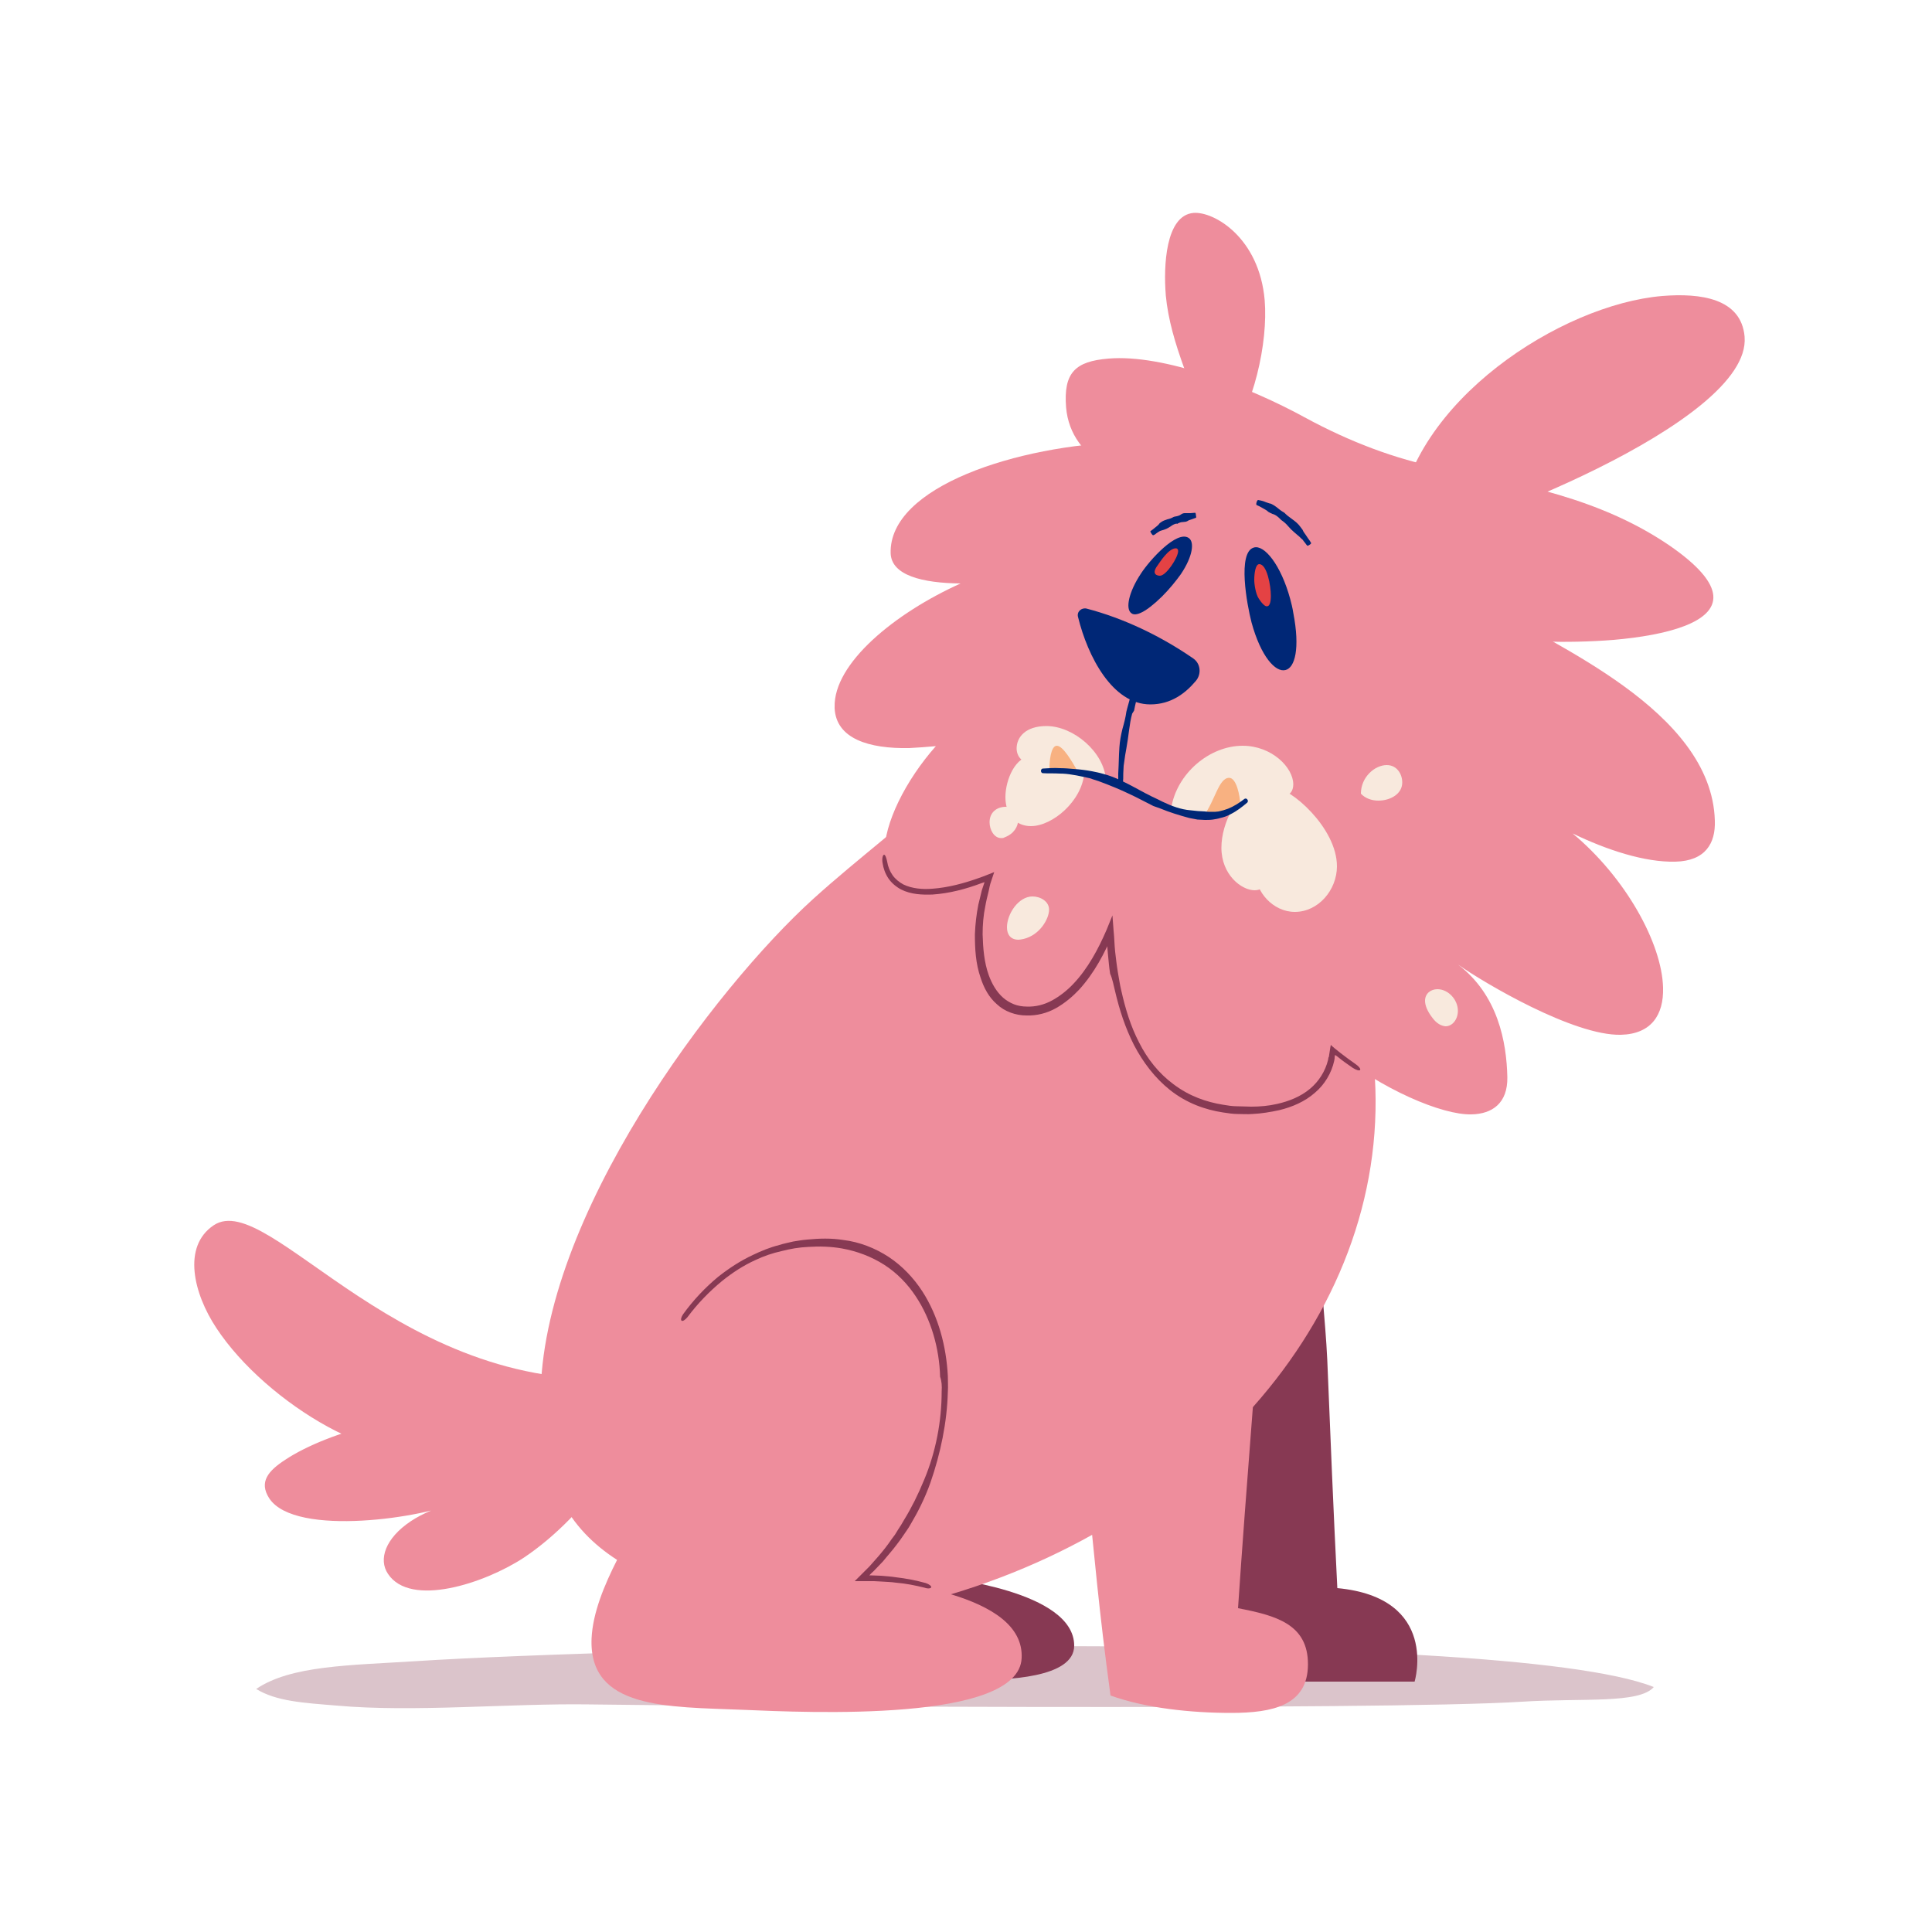 <?xml version="1.0" encoding="utf-8"?>
<!-- Generator: Adobe Illustrator 28.1.0, SVG Export Plug-In . SVG Version: 6.00 Build 0)  -->
<svg version="1.1" id="Layer_1" xmlns="http://www.w3.org/2000/svg" xmlns:xlink="http://www.w3.org/1999/xlink" x="0px" y="0px"
	 viewBox="0 0 500 500" style="enable-background:new 0 0 500 500;" xml:space="preserve">
<style type="text/css">
	.st0{opacity:0.3;fill:#873953;}
	.st1{fill:#EE8D9C;}
	.st2{fill:#873953;}
	.st3{fill:none;}
	.st4{fill:#F8E9DD;}
	.st5{fill:#F8B181;}
	.st6{fill:#002776;}
	.st7{fill:#E44244;}
</style>
<g>
	<path class="st0" d="M107.7,429.9c-17.3,1.1-32.4,1.1-41.4,7.2c5.2,3.2,12.2,3.6,20.8,4.3c19.9,1.8,44.8-0.6,65.3-0.3
		c24.7,0.4,205.9,1.6,241.5-0.7c15.7-1,30.3,0.6,34.1-3.8C388,420.7,160.1,426.5,107.7,429.9z"/>
	<g>
		<g>
			<path class="st1" d="M165.3,356.4c-61.3,6.3-95.5-49-110-39.3c-8.2,5.5-5.2,17.7,0.7,26.6c12.9,19.6,44.5,38.4,58.6,30.4
				c0,0,0.1,0,0.1-0.1c1.1-0.8,0.6-2.5,0-3.5c-4.7-7-29.8-0.1-40.9,7.3c-4.3,2.8-6.9,5.7-4.1,10c6.8,10.2,40.9,4.8,48.6,0.9
				c-5,1.3-9,3-12,5c-6.6,4.4-8.4,9.9-5.9,13.6c5.8,8.8,25,2.5,35.2-4.2c8.5-5.7,15.7-13.5,21.7-21.6"/>
			<path class="st2" d="M314,435.2h52.1c0,0,6.5-21.7-20-24.2c-1-19.7-1.8-39.3-2.6-59c-0.5-10.8-2-21.8-2-32.7
				c0-3.3,0.1-6.6,0.5-9.9C342.1,309.3,306.9,337.3,314,435.2z"/>
			<path class="st2" d="M242.6,408c2,0.4,35.4,3.7,35.4,17.9c0,8.4-17.7,8.9-26.2,8.9c-13.1,0-26.7-3.7-26.7-14.2
				c0-5.3,3.2-10.3,6.8-14"/>
			<path class="st1" d="M246.1,412.6C316,391.7,364,333.1,354.9,269.8c-1.4-9.7-1.5-19.7-3.2-29.2l-105.3-38.9
				c-11.3,10.8-24.3,20.4-35.9,30.9c-25.4,23-70.6,82.4-70.6,129.4c0,21.7,7.4,33.7,19.8,41.7c-3.3,6.5-6.3,13.7-6.6,20.3
				c-0.8,18.4,19.7,17.7,39.2,18.5c16.7,0.7,71.4,3.3,72.1-13.4C264.8,420.7,256.4,415.7,246.1,412.6z"/>
			<g>
				<line class="st3" x1="175.8" y1="340.9" x2="177.8" y2="342.3"/>
				<line class="st3" x1="240.8" y1="411.9" x2="241.6" y2="409.6"/>
				<path class="st2" d="M243.7,360.1c0,7.7-1.5,15.6-4.5,22.8c-1.6,3.9-3.3,7.3-5.2,10.4c-0.5,0.9-1,1.7-1.6,2.6l-0.8,1.3l-0.9,1.2
					c-1,1.5-2.2,3-3.4,4.4l-2.3,2.6l-3.8,3.8l1.9,0c0.6,0,1.1,0,1.7,0l1.4,0l1.9,0.1c1.3,0.1,2.5,0.1,3.8,0.3c2.5,0.2,5,0.7,7.4,1.3
					c0.8,0.3,1.6,0.2,1.7-0.1c0.1-0.3-0.5-0.8-1.4-1.1c-2.5-0.7-5.1-1.2-7.7-1.5c-1.3-0.2-2.6-0.3-3.9-0.4l-2.7-0.1l-0.3,0
					c0.3-0.4,0.8-0.8,1.1-1.1l2.4-2.5c1.2-1.5,2.5-2.9,3.6-4.4l0.9-1.2l0.9-1.3c0.6-0.9,1.2-1.7,1.7-2.6c1.9-3.2,3.7-6.7,5.2-10.9
					c2.6-7.5,4.3-15.6,4.5-23.5c0.1-1.4,0-2.7,0-4.1c-0.4-7.6-2.4-15.4-6.6-21.9c-2.2-3.4-5.2-6.6-8.7-8.9
					c-3.5-2.3-7.6-3.9-11.8-4.4c-3.1-0.5-6.2-0.4-9.3-0.1c-1.2,0.1-2.4,0.3-3.6,0.5c-1.2,0.3-2.4,0.5-3.6,0.9
					c-2.4,0.6-4.6,1.5-6.9,2.6c-3.2,1.5-6.1,3.4-8.9,5.6c-3.4,2.8-6.5,6.1-9.1,9.7c-0.5,0.7-0.7,1.5-0.4,1.7
					c0.3,0.2,0.9-0.2,1.5-0.9c2.6-3.5,5.7-6.7,9-9.4c2.6-2.1,5.5-4,8.6-5.4c2.1-1,4.4-1.8,6.7-2.3c2.3-0.6,4.6-1,7-1.1
					c2.9-0.2,5.9-0.1,8.7,0.4c3.9,0.7,7.6,2.1,10.9,4.2c3.3,2.1,6.1,5,8.2,8.2c4,6,6.1,13.5,6.3,20.8
					C243.7,357.4,243.8,358.7,243.7,360.1z"/>
			</g>
			<path class="st1" d="M327.7,318.1c-2.3,32.7-5.1,65.4-7.3,98.1c9.8,1.9,18.1,4.1,18.1,14.5c0,10.7-9.2,12.6-19.9,12.6
				c-10.3,0-22-1.2-31.2-4.5c-6.2-45.5-4-52.2-16.6-128.3"/>
		</g>
		<g>
			<path class="st1" d="M386.6,164.8c5.4,1.2,18.6,1.8,31,0.8c13.8-1.2,26.4-4.5,25.8-11.5c-0.3-3.4-3.7-7.7-11.6-13.1
				c-17.9-12.1-38.3-15.8-58.6-19.8c-12.3-2.4-24.1-7-35.2-13c-14.9-8.2-36.9-16.6-51.1-15.4c-8.6,0.7-11.7,3.6-11,12.6
				c1.2,14.2,16.5,19.6,29.3,21.4"/>
			<path class="st1" d="M308.1,114.4c-5.1-0.1-10.7-0.2-16.6,0c-28.1,0.8-61.5,11.5-61,28.8c0.2,5.7,8.2,7.7,18.1,7.8
				c-17.1,7.7-32.9,20.7-32.6,32c0,0.1,0,0.2,0,0.3c0.4,7.9,8.9,10.5,19.3,10.3c2.2-0.1,4.6-0.3,6.9-0.5
				c-7.8,8.8-13.5,20.1-13.3,27.9c0.2,5.8,3.5,9.8,11.4,9.5c4.5-0.1,10.2-1.5,15.9-3.8c-1.8,5.3-2.9,10.7-2.7,16.2
				c0,0.1,0,0.3,0,0.4c0.5,13.1,6.1,18.3,13,18.1c8.7-0.2,16-8.9,20.9-20.7c1,25.4,10.6,47.3,36,46.6c14.1-0.4,20.8-6.9,21.6-15.6
				c12.6,10.3,28.3,16.9,35.8,16.7c5.4-0.1,9.4-2.9,9.3-9.6c-0.2-9.1-2.4-21.3-12.8-29.2c6.8,4.8,30,18.5,42.2,18.2
				c7.8-0.2,11.1-5.1,10.9-12.2c-0.3-11.5-9.7-28.5-23.4-39.9c8.9,4.3,18.7,7.5,26.6,7.3c7.8-0.2,10.4-4.8,10.2-10.6
				c-0.8-28.7-42.7-45.6-57-55.1L308.1,114.4z"/>
			<g>
				<line class="st3" x1="230.3" y1="221" x2="227.9" y2="221"/>
				<line class="st3" x1="351.6" y1="277.9" x2="352.9" y2="275.9"/>
				<path class="st2" d="M288.6,256.6c1.1,4.7,2.6,9.4,4.9,13.9c2.3,4.4,5.4,8.5,9.3,11.6c4.3,3.4,9.1,5.1,13.7,5.8
					c1.3,0.2,2.6,0.4,3.8,0.4c1.3,0,2.6,0.1,3.8,0c2.3-0.1,4.7-0.5,7-1c3.3-0.8,6.6-2.2,9.2-4.5c2.5-2.1,4.3-5.1,5-8.3l0.1-0.6
					l0-0.2c0,0,0-0.1,0-0.1l0.1-0.5l0-0.1c0,0,0.1,0,0.1,0.1l0.2,0.1l0.4,0.3c1.2,1,2.5,1.9,3.8,2.8c0.9,0.6,1.8,0.9,2,0.6
					c0.2-0.3-0.4-1-1.3-1.6c-1.3-0.9-2.5-1.8-3.8-2.8l-1.5-1.2l-0.7-0.6l-0.2-0.2l-0.1-0.1c0,0,0,0.1,0,0.1l-0.1,0.5l-0.3,1.9
					c0,0.3-0.1,0.7-0.2,0.8l-0.1,0.6c-0.7,2.9-2.4,5.6-4.7,7.5c-2.4,2-5.4,3.2-8.5,3.9c-2.2,0.5-4.4,0.7-6.7,0.7
					c-1.2,0-2.4-0.1-3.7-0.1c-1.2,0-2.4-0.2-3.6-0.4c-4.3-0.7-8.7-2.2-12.8-5.3c-3.8-2.8-6.8-6.6-8.9-10.8
					c-2.2-4.2-3.6-8.9-4.6-13.4c-0.4-1.6-0.6-3.2-0.9-4.8c-0.3-1.8-0.5-3.6-0.7-5.3c-0.2-1.8-0.2-3.6-0.4-5.4l-0.3-4l-1.5,3.7
					c-2.2,5.1-4.9,10.1-8.6,14c-1.6,1.7-3.5,3.2-5.5,4.3c-2,1.1-4.3,1.7-6.6,1.6c-1.1,0-2.3-0.2-3.3-0.6c-1-0.4-2-1-2.8-1.7
					c-1.7-1.5-2.9-3.6-3.7-5.8c-1.2-3.3-1.5-7-1.6-10.6c0-2.5,0.2-4.9,0.7-7.3c0.2-1.2,0.5-2.4,0.8-3.6l0.2-0.9l0.1-0.5l0.2-0.8l1-3
					c-1.3,0.5-2.7,1.1-3.9,1.5c-3.9,1.4-8,2.5-12.1,2.8c-2.5,0.2-5.2,0-7.5-1.1c-1.1-0.6-2.1-1.4-2.8-2.4c-0.7-1-1.2-2.2-1.4-3.5
					c-0.2-1-0.5-1.8-0.8-1.8c-0.3,0-0.6,0.9-0.4,2.1c0.2,1.4,0.7,2.8,1.5,4c0.8,1.2,2,2.2,3.3,2.9c2.6,1.3,5.5,1.4,8.2,1.3
					c4.3-0.3,8.5-1.4,12.5-2.9l0.9-0.3l-0.2,0.6l-0.2,0.6l-0.3,0.9c-0.3,1.2-0.6,2.5-0.9,3.7c-0.5,2.5-0.8,5.1-0.9,7.7
					c0,3.8,0.2,7.6,1.5,11.3c0.8,2.5,2.1,5,4.2,6.8c2,1.9,4.9,2.9,7.6,2.9c2.7,0.1,5.4-0.6,7.7-1.9c2.3-1.3,4.3-3,6-4.8
					c3.9-4.3,6.6-9.4,8.8-14.7l-1.8-0.3c0.1,1.8,0.2,3.6,0.4,5.5c0.2,1.8,0.3,3.6,0.6,5.4C287.9,253.3,288.2,255,288.6,256.6z"/>
			</g>
			<path class="st1" d="M361.8,135.1c3.4-31.2,42.2-56.3,68.4-58.5c9.9-0.8,20.4,0.6,21.3,10.5c0,0,0,0.1,0,0.1
				c1.8,22.4-74.7,51-85.7,52c-1.3,0.1-2.5,0.1-3.7,0.1"/>
			<path class="st1" d="M317.3,115.1c7.2-9.7,10.9-26.4,10-37.4c-1.4-16.2-13.1-23-18.4-22.6c-7.3,0.6-7.8,13.9-7.2,21.2
				c0,0,0,0.1,0,0.1c0.6,6.4,2.5,12.6,4.7,18.7C308.8,101.4,311.6,110.8,317.3,115.1z"/>
			<path class="st4" d="M286.2,201.7c-0.5-7-8.3-13.8-15.4-13.8c-5.4,0-7.7,2.9-7.7,5.8c0,1.9,1.3,3.7,3.5,3.7
				c0.8,0,1.6-0.2,1.6-0.9c0,0,0,0,0,0c0-0.6-0.4-0.9-1-0.9c-4.4,0-7,6.2-7,10.7c0,4.6,2.7,7.5,6.6,7.5c5.6,0,13.2-6.5,13.8-13.7
				L286.2,201.7z"/>
			<path class="st5" d="M279,199.8c-1.6-2.8-3.9-6.8-5.5-6.8c-1.6,0-1.9,4.2-1.9,5.8c0,0.2,0,0.4,0,0.6
				C271.7,199.4,276.6,199.4,279,199.8z"/>
			<path class="st4" d="M303.1,209.2c1.4-9,9.9-16.2,18.5-16.2c7.5,0,13.1,5.6,13.1,10c0,1.7-0.9,3-2.7,3c-1,0-2.2-0.4-3.6-1.3
				c0.2-0.7,0.7-0.9,1.3-0.9c4.2,0,16.3,10.4,16.3,20.4c0,6.1-4.8,11.8-10.9,11.8c-5.7,0-10.2-5.3-10.2-10.2c0-2.7,1.8-4.3,2.8-4.3
				c0.9,0,1.4,1.3,1.4,2.9c0,2.6-1.3,6-4.4,6c-3.4,0-8.6-4-8.6-11c0-3.4,1.1-6.9,2.7-9.8C318.8,209.6,312.4,213.4,303.1,209.2z"/>
			<path class="st5" d="M311.6,211c2.8-3.7,3.8-9.7,6.5-9.7c1.9,0,2.8,4.6,2.9,7C320.9,208.3,316.2,211.6,311.6,211z"/>
			<g>
				<line class="st3" x1="269.6" y1="198.3" x2="269.7" y2="200.6"/>
				<line class="st3" x1="323.6" y1="207.8" x2="322" y2="205.9"/>
				<path class="st6" d="M300.2,209.2c2.4,1,5,1.8,7.6,2.5c0.7,0.1,1.4,0.3,2.1,0.4c0.7,0,1.3,0.1,1.9,0.1c0.7,0,1.4,0,2.1-0.1
					c0.6-0.1,1.3-0.2,1.9-0.4c0.9-0.2,1.8-0.5,2.7-1c1.6-0.8,3-1.9,4.3-3c0.2-0.2,0.2-0.6,0-0.8c-0.2-0.3-0.6-0.3-0.8-0.1
					c-1.3,1-2.7,1.9-4.2,2.5c-0.8,0.3-1.5,0.5-2.4,0.7c-0.6,0.1-1.1,0.1-1.7,0.1c-0.6,0-1.3,0-1.9-0.1c-0.6,0-1.2-0.1-1.8-0.1
					c-0.6-0.1-1.3-0.1-1.9-0.2c-2.5-0.2-4.9-1.1-7.2-2.2l-1.2-0.6c-2.2-1-4.4-2.2-6.6-3.4c-2.3-1.2-4.8-2.5-7.5-3.2
					c-1-0.3-2-0.5-3-0.7c-1.6-0.3-3.2-0.5-4.8-0.6c-1.1-0.1-2.3-0.2-3.5-0.2c-1.4-0.1-2.9,0-4.4,0.1c-0.3,0-0.5,0.3-0.5,0.6
					c0,0.3,0.2,0.6,0.5,0.6c1.4,0.1,2.9,0,4.3,0.1c1.1,0,2.2,0.1,3.3,0.3c1.5,0.2,3,0.6,4.5,0.9c0.9,0.3,1.8,0.6,2.7,0.9
					c2.4,0.9,4.9,1.9,7.2,3c2.2,1,4.4,2.2,6.6,3.3L300.2,209.2z"/>
			</g>
			<g>
				<line class="st3" x1="289" y1="203.2" x2="291.3" y2="203.1"/>
				<line class="st3" x1="297.4" y1="170.2" x2="295.1" y2="169.6"/>
				<path class="st6" d="M293.5,183.9c0.3-1.5,0.6-3,1.2-4.5c0.3-0.8,0.5-1.5,0.7-2.2c0.1-0.4,0.1-0.8,0.2-1.2
					c0.1-0.4,0.1-0.7,0.2-1.1l0.3-1.6l0.6-3c0-0.2-0.2-0.4-0.5-0.5c-0.3-0.1-0.6,0-0.7,0.2l-0.9,2.9l-0.5,1.5
					c-0.1,0.4-0.2,0.7-0.4,1c-0.1,0.4-0.3,0.8-0.4,1.1c-0.2,0.7-0.4,1.4-0.5,2.3c-0.2,1.6-0.7,3.1-1.1,4.6l-0.2,0.8
					c-0.2,1.5-0.6,3-1,4.4c-0.4,1.6-0.7,3.2-0.8,4.8c0,0.6-0.1,1.2-0.1,1.8l-0.1,2.9l-0.1,2.1c0,0.9,0,1.8,0,2.6
					c0,0.2,0.3,0.3,0.6,0.3s0.6-0.1,0.6-0.3c0.1-0.9,0.1-1.7,0.1-2.6c0-0.7,0.1-1.3,0.1-2c0.1-0.9,0.3-1.9,0.4-2.8
					c0.1-0.6,0.2-1.2,0.3-1.7c0.3-1.6,0.5-3.2,0.7-4.7c0.2-1.4,0.4-2.9,0.8-4.3L293.5,183.9z"/>
			</g>
			<path class="st4" d="M264.9,243c4.2-1,6.6-5.2,6.6-7.6c0-2.1-2.2-3.4-4.3-3.4c-3.6,0-6.6,4.5-6.6,8c0,1.8,0.9,3.2,3,3.2
				C263.9,243.2,264.4,243.1,264.9,243z"/>
			<path class="st4" d="M260,216.7c2.4-0.9,3.5-2.8,3.5-4.5c0-1.8-1.2-3.4-3.2-3.4c-2.3,0-4.2,1.4-4.2,4c0,2,1.2,4.1,3,4.1
				C259.4,216.9,259.7,216.9,260,216.7z"/>
			<path class="st4" d="M352.2,205.4C352.2,205.3,352.2,205.3,352.2,205.4c0-4.3,3.6-7.4,6.7-7.4c2.6,0,4,2.3,4,4.5
				c0,3-3.1,4.7-6.2,4.7C355,207.2,353.3,206.6,352.2,205.4z"/>
			<path class="st4" d="M370.7,263.4c-1.4-1.8-1.9-3.3-1.9-4.4c0-1.9,1.5-3,3.2-3c2.8,0,5.3,2.7,5.3,5.6c0,2.2-1.4,4-3.2,4
				C373,265.5,371.8,264.9,370.7,263.4z"/>
			<g>
				<line class="st3" x1="337.9" y1="141.6" x2="339.8" y2="140.2"/>
				<line class="st3" x1="325.6" y1="128.9" x2="324.9" y2="131.2"/>
				<path class="st6" d="M332.4,132.7c-0.7-0.4-1.4-0.9-2.1-1.5c-0.4-0.3-0.7-0.5-1.1-0.7c-0.2-0.1-0.4-0.2-0.6-0.2
					c-0.2-0.1-0.4-0.1-0.6-0.2c-0.3-0.1-0.6-0.2-0.8-0.3c-0.5-0.2-1.1-0.3-1.6-0.4c-0.1,0-0.3,0.2-0.4,0.6c-0.1,0.3-0.1,0.6,0,0.7
					c0.5,0.2,0.9,0.4,1.4,0.7c0.2,0.1,0.5,0.3,0.7,0.4c0.2,0.1,0.3,0.2,0.5,0.3c0.2,0.1,0.3,0.3,0.5,0.4c0.3,0.2,0.6,0.3,1,0.5
					c0.8,0.2,1.4,0.7,2,1.3l0.3,0.3c0.6,0.4,1.2,0.9,1.7,1.5c0.5,0.6,1.1,1.2,1.7,1.7l0.7,0.6c0.4,0.3,0.7,0.6,1.1,1
					c0.3,0.2,0.5,0.5,0.7,0.8c0.3,0.3,0.5,0.7,0.8,1c0.1,0.1,0.3,0,0.6-0.2c0.3-0.2,0.5-0.4,0.4-0.5c-0.2-0.4-0.5-0.8-0.8-1.2
					c-0.2-0.3-0.4-0.6-0.6-0.9c-0.3-0.4-0.6-0.8-0.8-1.3c-0.2-0.3-0.4-0.5-0.6-0.8c-0.5-0.7-1.2-1.3-1.9-1.8
					c-0.6-0.5-1.3-0.9-1.9-1.5L332.4,132.7z"/>
			</g>
			<g>
				<line class="st3" x1="297.1" y1="137.4" x2="298.5" y2="139.2"/>
				<line class="st3" x1="309.6" y1="134.5" x2="309.3" y2="132.2"/>
				<path class="st6" d="M304.6,135.6c0.5-0.3,1-0.5,1.6-0.5c0.3,0,0.6-0.1,0.8-0.1c0.1-0.1,0.3-0.1,0.4-0.2
					c0.1-0.1,0.2-0.1,0.4-0.2l0.6-0.2l1.1-0.4c0.1,0,0.1-0.3,0-0.7c0-0.3-0.1-0.6-0.2-0.6l-1.2,0.1l-0.6,0c-0.1,0-0.3,0-0.4,0
					c-0.2,0-0.3,0-0.5,0c-0.3,0-0.6,0.1-0.9,0.3c-0.5,0.4-1.1,0.5-1.7,0.6l-0.3,0.1c-0.5,0.3-1.1,0.5-1.6,0.6
					c-0.6,0.2-1.2,0.4-1.7,0.8c-0.2,0.1-0.4,0.3-0.5,0.5c-0.3,0.3-0.5,0.5-0.8,0.7c-0.2,0.2-0.4,0.3-0.6,0.5
					c-0.3,0.2-0.5,0.4-0.8,0.6c0,0.1,0.1,0.3,0.3,0.6c0.2,0.3,0.4,0.5,0.5,0.4c0.3-0.1,0.6-0.3,0.8-0.5c0.2-0.1,0.4-0.3,0.6-0.4
					c0.3-0.2,0.6-0.3,1-0.4l0.6-0.2c0.6-0.2,1-0.5,1.5-0.8c0.4-0.3,0.9-0.6,1.5-0.7L304.6,135.6z"/>
			</g>
			<path class="st6" d="M334.7,158.6c-0.2-1.3-0.5-2.5-0.8-3.6c-2.4-8.8-6.7-14.1-9.4-13.3c-4.3,1.2-1.8,14.8-0.6,19.4
				c2.4,8.8,6.2,13,8.8,12.3C335.1,172.8,336.5,167.9,334.7,158.6z"/>
			<path class="st6" d="M300.7,154.4c2-2,3.6-4,4.9-5.8c3.1-4.6,3.6-8.4,2-9.4c-3.1-2-10.1,5.8-12.3,9.2c-3.2,4.8-4.1,9.2-2.5,10.3
				C293.9,159.6,296.5,158.5,300.7,154.4z"/>
			<path class="st6" d="M281.2,157.5c-1.3-0.3-2.6,0.8-2.2,2.2c2.5,10.2,8.9,22.6,18.7,22.6c5.4,0,9.1-2.9,11.8-6.1
				c1.5-1.8,1.2-4.5-0.7-5.8C300.4,164.6,290.8,160,281.2,157.5z"/>
			<path class="st7" d="M325.7,154.8c-0.7-1.1-1.1-3.5-1.1-4.7c0-1.7,0.3-4.1,1.3-4.1c2,0,3,5.6,3,8.2c0,1.6-0.3,2.7-1,2.7
				C327.5,157,326.7,156.4,325.7,154.8z"/>
			<path class="st7" d="M299.6,146.3c0.5-0.7,2.8-4.4,4.7-4.4c0.4,0,0.6,0.3,0.6,0.7c0,1.7-3.1,6.4-4.7,6.4
				C299.6,149,297.8,148.7,299.6,146.3z"/>
		</g>
	</g>
</g>
</svg>
